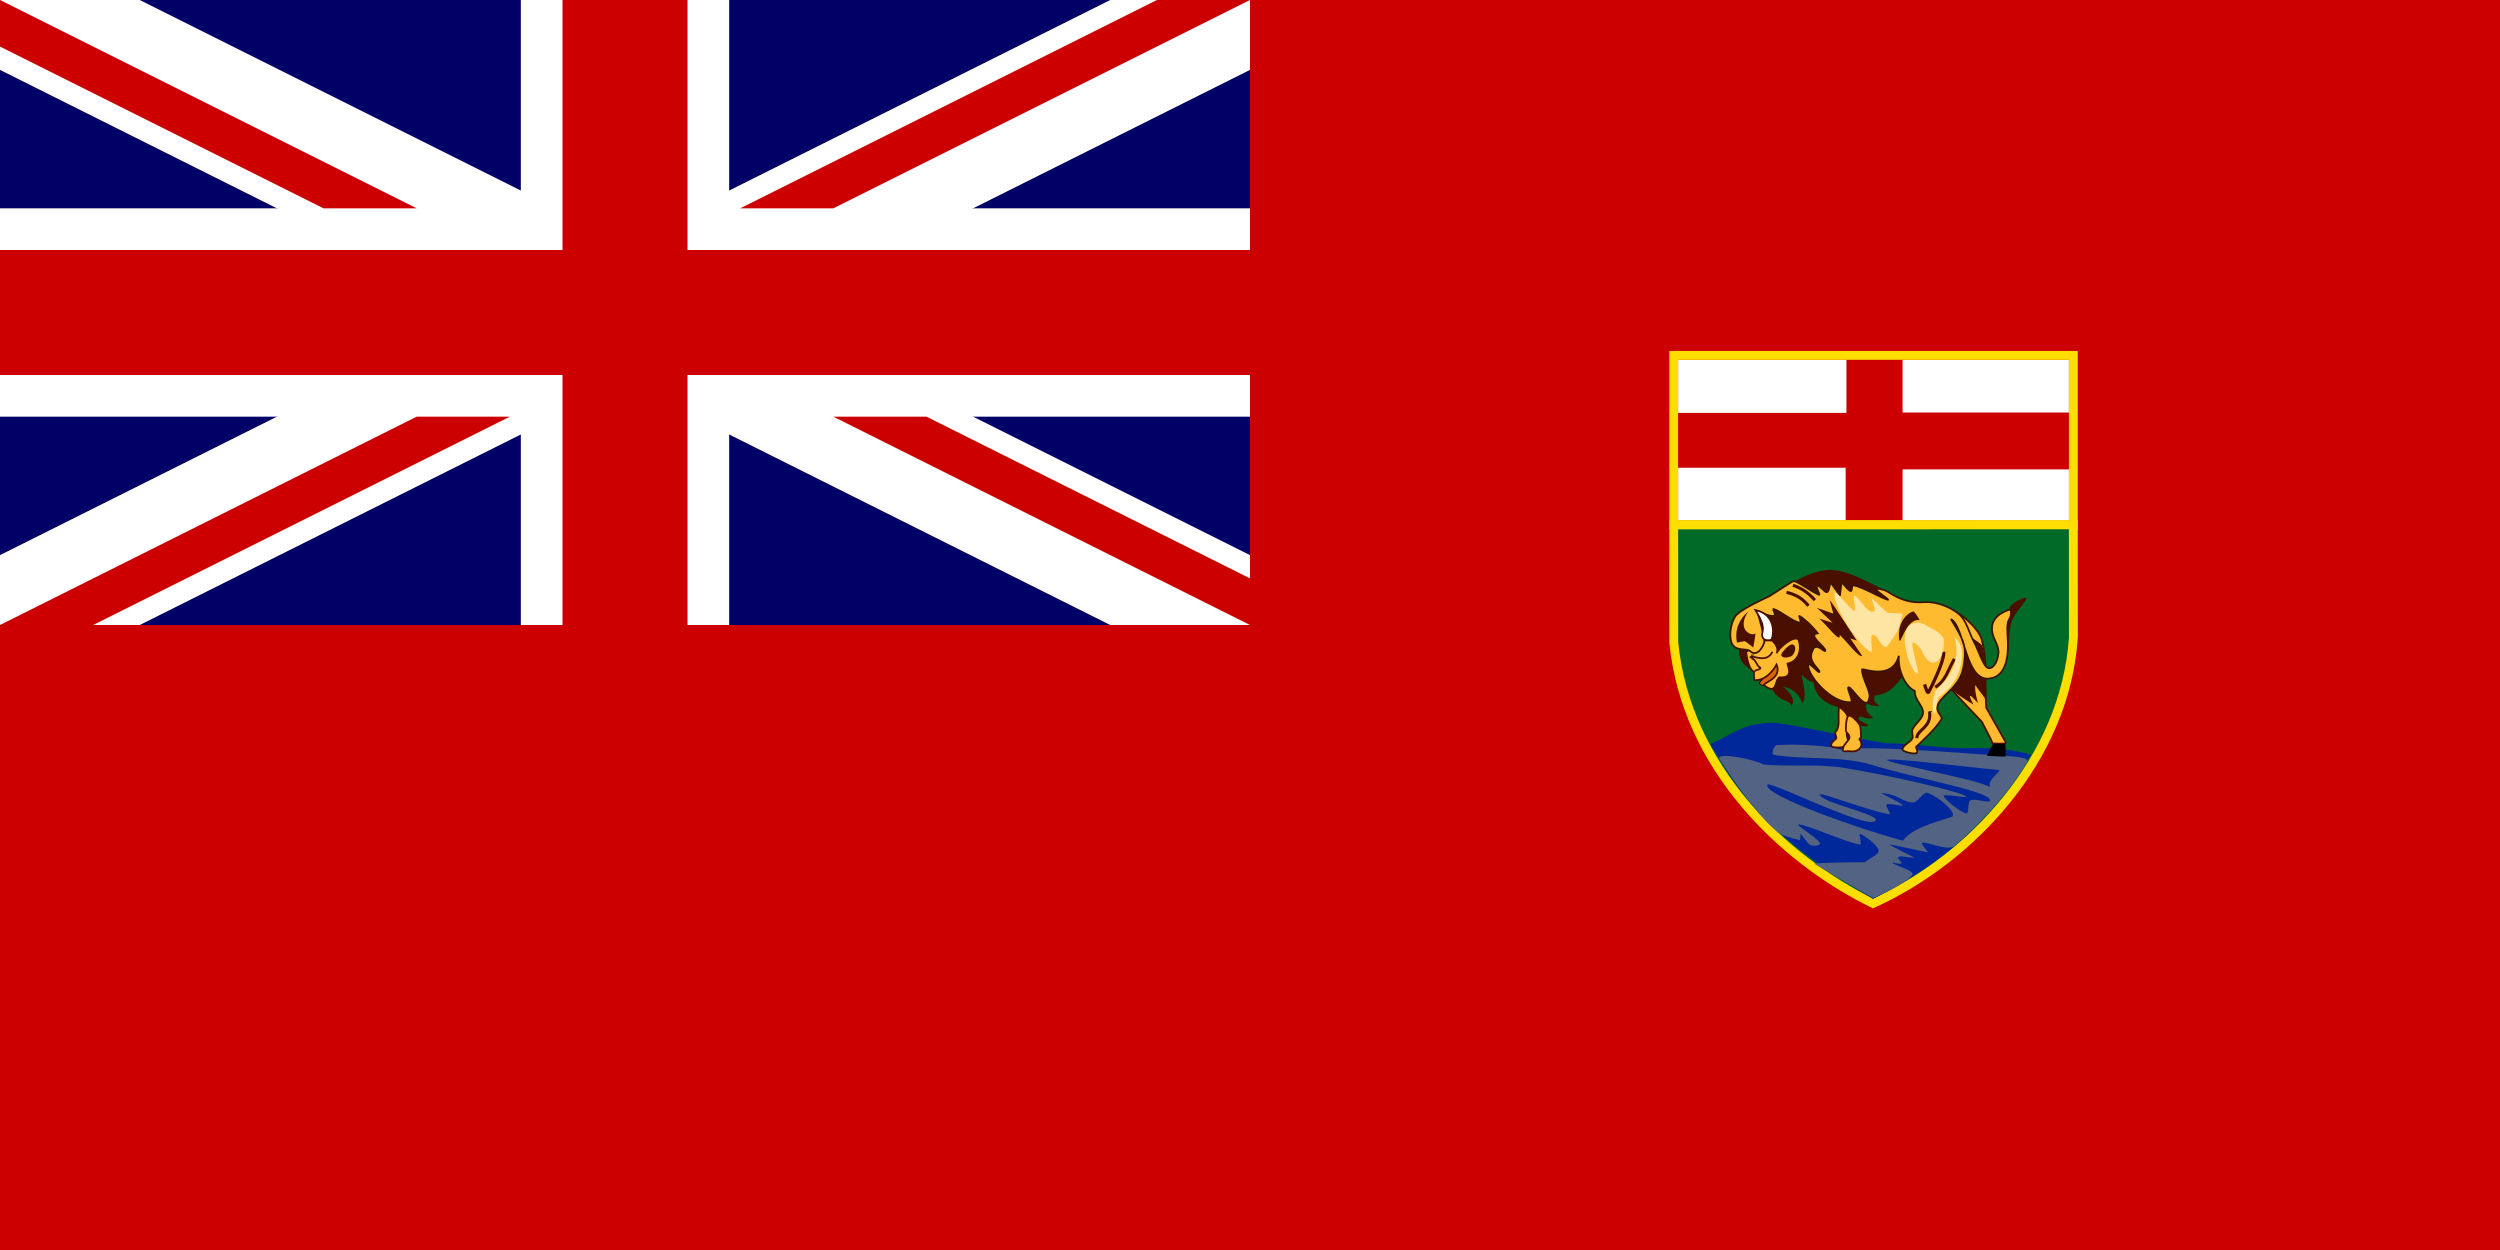 <svg xmlns="http://www.w3.org/2000/svg" width="1000" height="500" version="1"><defs><linearGradient id="a"><stop offset="0"/><stop offset="1" stop-color="#fff"/></linearGradient></defs><path font-size="12" fill="#c00" fill-rule="evenodd" stroke-width="1pt" d="M0 0h1000v500H0z"/><g fill-rule="evenodd"><path d="M669.485 209.941l159.844-.03.03 45.08c-3.253 48.875-41.151 88.687-80.14 106.405-35.606-17.37-74.807-54.403-79.704-104.423l-.03-47.032z" fill="#016a28" stroke="#fedd00" stroke-width="3.543"/><path d="M803.27 261.293c.116.742.098-8.796 1.415-12.747 1.138-3.413 6.114-8.297 5.948-9.346-.118-.745-6.054 1.736-6.797 3.965-1.712 5.135-.733 17.076-.567 18.128z" fill="#4a0f00" stroke-width=".709"/><path d="M780.893 276.02c-.005.276 11.897 12.747 11.897 12.747 1.51 3.115 3.136 5.774 4.261 8.561.453.136 5.369.219 5.369-.064 0-.283-7.93-14.163-7.93-14.163-.662-9.253.665-19.38-1.983-27.757-1.412-4.463-10.787-12.638-12.027-10.43-2.632 4.684.597 20.902.413 31.107z" fill="#febb30" stroke="#4a0f00" stroke-width=".709"/><path font-size="12" fill="#fff" stroke-width="1pt" d="M761.018 143.917h66.54v21.087h-66.54zM671.24 143.916h67.335v21.245H671.24zM671.242 187.095h67.02v21.009h-67.02zM761.018 187.76h66.557v20.379h-66.557z"/><path font-size="12" fill="none" stroke="#fedd00" stroke-width="3.537" d="M669.47 142.148h159.864v67.725H669.47z"/><path d="M708.021 289.095c5.805-.267 28.432 5.354 46.333 8.187 10.558-.067 23.447 2.398 34.617 1.937 8.124-.145 15.902.458 23.464 2.639-18.355 28.306-33.601 42.341-63.216 57.715-42.896-25.18-53.977-42.946-65.123-61.982 7.801-3.005 11.446-7.895 23.925-8.496z" fill="#01289a" stroke-width="3.543"/><path d="M754.827 304.002c.487-1.161 32.874 2.963 44.526 3.97 2.022.265-4.38 3.286-3.386 6.835-4.59-2.951-41.609-9.687-41.14-10.805zm-47.908 9.894c-1.577 4.244 37.363 17.947 54.288 22.392 3.62-5.33 14.686-7.832 19.845-9.683 1.265-2.444-6.442-8.219-9.945-9.45-1.825-.643-3.863 3.875-6.04 3.828-4.106-.091-5.803-3.42-12.548-3.723-.602-.028 8.06 3.827 8.541 4.87.301.652-5.351-1.039-6.452-.309-.683.453 2.183 4.022 1.099 3.857-7.799-1.186-27.728-8.961-27.747-7.909.203 3.412 24.402 7.92 22.245 10.578-3.337 3.71-42.612-16.376-43.286-14.451zm36.973 23.954c-7.047-1.453-20.875-7.953-24.475-8.071-1.694-.057 7.326 5.084 8.592 7.55.383.745-2.674 1.267-3.645.781-1.633-.816-2.777-3.124-4.166-4.686 0 0 0 2.603-.26 2.603s-4.687-1.041-7.811-2.343c-8.94-6.683-19.02-22-24.476-30.203-.707-2.906 14.873.51 17.705 2.343 10.621.946 21.518-.355 32.027 1.301 16.482 2.598 45.053 9.092 48.69 11.198 2.336 1.418-8.631-.982-8.593-.001.05 1.275 7.094 6.976 9.114 7.03 1.191.032.214-4.42 1.561-5.207 1.777-1.036 8.73 1.668 7.812-.261-1.528-3.759-29.148-8.349-47.648-14.06-11.069-3.466-28.779-1.964-38.797-3.906-1.178-.228.062-3.823 1.302-3.905 7.873-.525 23.592.363 26.038 2.082 6.667-2.327 44.19.953 66.135 2.344 2.704.17 8.955.505 7.812 2.343-7.19 12.656-20.1 25.785-28.902 33.588-2.827 2.179-10.746-1.625-13.02-1.3-.764.108 1.563 2.863 2.344 3.904 0 0-15.362-3.385-15.362-3.124 0 .26 9.895 5.207 9.895 5.207-1.91.174-5.53-.951-6.51-.26-.496.35 1.649 2.257 1.302 2.604-.434.434-4.06-.675-3.645-.26 1.06 1.06 8.95 3.133 8.072 4.687-1.725 3.047-12.934 8.158-15.623 9.373-2.056-.85-23.955-13.8-23.694-13.8 7.29-.521 20.31-.521 20.31-.521 1.822-1.563 5.74-3.103 5.467-4.687-.378-2.191-5.662-6.094-7.42-6.64-.76-.235 1.025 4.536-.131 4.297z" fill="#536383" stroke-width="1pt"/><path d="M695.652 259.932c-.007 5.682 3.076 6.426 4.497 7.877 2.918 2.976 6.72 4.485 8.853 8.071 3.007 5.36 6.752 3.647 7.552 6.51 1.165-1.543.975-4.126-3.125-7.55 3.253-.187 7.453 4.305 7.29 6.508 2.386-1.963.388-7.956 0-11.196-.14-1.074 2.068 2.668 4.687 2.605.589 5.94 5.172 9.093 10.414 10.154 2.673 4.292 9.573 9.077 11.457 7.29.652-.437-4.78-1.808-3.795-3.238 1.258-1.193 2.962 1.383 5.807.062-3.22-2.015-2.86-3.81-2.793-6.197 1.138 1.707 4.837 1.787 5.468 1.302-1.889-.516-2.634-2.168-2.083-3.906 5.468-.491 7.994-3.576 11.196-7.55 1.856.264 18.18 3.054 19.127 4.493.518 1.387 8.317 6.163 9.112 6.627-.296-.92-1.64-3.061-1.24-3.372.382-.297 1.56 1.42 3.186 2.742-1.043-2.843-1.512-6.944-.975-7.106.39 1.239 2.675 3.503 3.834 5.605 0-4.304.475-16.968-1.221-21.284-.745-2.401-28.09-16.823-42.759-24.158-5.987-2.993-11.482-5.883-17.705-6.25-4.791-.022-9.778 1.985-13.8 4.167a151.984 151.984 0 0 0-17.966 11.456c-2.059 1.526-4.817 3.365-5.473 5.662-.906 3.17-1.263 7.444.455 10.676z" fill="#4a0f00" stroke-width="1pt"/><path d="M704.047 273.75c-1.256-1.29 3.897-3.372 6.651-8.812 4.423 5.258-4.536 10.73-6.651 8.813z" fill="#dc6207" stroke="#000" stroke-width=".355"/><path d="M698.47 260.726s.567 6.798 3.116 7.93c0 2.55 0 3.4.283 3.4 5.381.283 8.781-6.232 8.781-6.232 2.266 5.57-5.318 7.226-5.098 8.214 5.54 4.393 4.154-2.077 6.23-3.116 6.798.567 2.402-5.88 3.35-5.547 2.113-.167 6.26-3.202 4.298-9.465-1.7-2.062-7.93 3.117-8.78 5.383 1.392-2.894-2.55-5.383-1.7-5.383 1.983.85-2.548-.282-3.398.568l-7.082 4.248z" fill="#febb30" stroke="#4a0f00" stroke-width=".709"/><path d="M717.398 232.48c-.545.034-8.354 5.27-9.542 5.965-2.514 1.203-12.46 5.698-13.917 8.35-1.872 3.12-2.408 8.283-1.059 10.867 1.74 2.96 5.745 1.536 7.156 2.783 2.806 2.61 5.294-1.801 5.7-3.71-.128-3.145-1.917-8.952-2.917-12.458 1.972.679 4.894 2.58 7.025 1.987.608-.06-1.012-2.825-.397-2.65 2.653.752 7.372 4.8 10.204 5.433 1.438.173-.385-2.946.133-2.65 1.956 1.117 5.335 4.26 7.29 6.892-4.473.682 3.47 5.6 3.047 7.024-.285.961-3.945-4.047-5.168.132-2.111 4.383 3.141 7.191 2.783 8.35-.216.697-4.375-4.473-4.507-2.783 0 4.71 9.794 15.554 17.098 14.843 1.292-.057-1.84-5.71-.929-5.964 1.299-.363 7.43 10.721 8.35 4.109.623-2.443-3.097-7.855-2.916-11.266.967-.3 12.158 4.454 14.711-5.434-.521 5.824 2.698 12.5 6.361 14.05-.04 3.971 3.512 5.897 3.314 8.879-.156 2.363-3.258 4.292-4.241 6.626-.43 1.023.407 2.427 0 3.446-.652 1.631-3.9 2.66-3.975 4.506-.034.774 4.363 1.964 5.433 1.457 1.363-.728-.535-2.078.132-2.65 1.615-1.48 8.094-7.494 9.94-10.867.717-1.31-1.685-2.228-1.59-4.772.162-4.16 8.703-7.426 10.337-15.506.649-3.1 1.02-6.754.267-9.807-.882-3.574-5.431-10.224-5.17-10.072 5.52 3.067 5.722 24.273 14.844 23.855 8.166-.38 8.318-10.988 7.82-17.096-.643-8.658 1.81-5.346 1.325-10.603 0 0-7.688 1.59-7.555 7.819.08 3.71 2.386 5.567 2.651 9.145-.395 5.332-2.941 7.004-4.241 6.494-1.969-.771-3.707-6.893-5.567-10.337-2.028-3.758-3.018-8.732-6.096-11.266-3.416-2.811-8.654-4.882-13.386-4.77-6.087.538-10.008-.928-15.242-4.242-1.336-.834-4.675-1.393-4.638-.927.051.638 5.799 4.4 4.904 4.24-2.066-.37-9.57-4.853-13.784-5.83-.735-.171-.525 2.519-1.06 2.385-1.055-.264-2.474-2.386-3.71-3.578 0 0-.664 5.699-.664 5.434 0-.266-3.71-5.302-3.71-5.302-.486 1.28-.614 3.637-1.458 3.843-.967.236-3.014-2.933-3.976-2.518-.738.394 1.541 3.767.796 3.578-2.514-.866-8.615-5.54-10.206-5.433z" fill="#febb30" stroke="#3a1400" stroke-width=".709"/><path d="M735.555 283.108c-.405 4.473.575 7.636-1.325 9.674-.607.7.841 2.185.133 2.784-1.231.93-4.029 3.55.927 3.446 4.72-.102 4.027-2.762 3.578-4.109-.65-2.086.84-5.967.133-8.482-.398-1.417-3.365-4.18-3.446-3.313z" fill="#febb30" stroke="#4a0f00" stroke-width=".709"/><path d="M743.772 289.868c.781 1.371.442 3.357.662 5.035 0 0-.662.53-.662.795 0 .266.531.266.796 1.856.174 1.928-2.124 3.452-4.64 2.916-.928-.15-2.783.517-2.783-.53 0-2.253 2.732-3.721 2.65-5.037-.114-1.672-1.457-1.457-1.457-3.047 0-1.961.216-5.203 1.192-5.567.923-.342 3.39 2.08 4.242 3.579z" fill="#febb30" stroke="#4a0f00" stroke-width=".709"/><path d="M731.892 240.05c.851.849 10.764 16.143 10.764 16.143l-2.549-.85 4.815 7.082c-1.605.567-6.043-5.665-9.063-8.497.66 4.06-5.477-4.344-8.215-6.515l5.381 1.7-6.23-5.948 6.514 2.266-1.417-5.382zM759.65 255.627c-.85-7.364 3.966-10.763 5.665-11.046.56-.08 2.55 3.399 2.55 3.399-5.855-.567-7.77 11.361-8.215 7.647z" fill="#4a0f00" stroke-width=".709"/><path d="M699.32 244.58c-3.615 3.048-5.571 7.271-4.532 12.464 0 0 2.832-.566 3.116-.566.283 0 3.398 2.549 3.398 2.549s1.07-5.842.85-5.666c-1.416 1.416-7.813-1.442-2.832-8.78z" fill="#4a0f00" stroke-width="1.24"/><path d="M714.615 236.934c4.91 1.227 6.703 3.02 8.78 5.381" fill="none" stroke="#480f00" stroke-width="1.24"/><path d="M717.164 234.101c3.87 1.322 6.326 3.21 8.78 5.948" fill="none" stroke="#4a0f00" stroke-width="1.24"/><path d="M777.494 260.726c.284 3.635-4.868 13.887-5.983 16.038-.455.761-.955-.555-1.664-3.01" fill="none" stroke="#4a0f00" stroke-width="1.334"/><path d="M781.743 263.558c-2.832 4.91-3.399 8.686-7.647 11.33" fill="none" stroke="#4a0f00" stroke-width="1.24"/><path d="M772.113 284.517v.284" fill="none" stroke="#000" stroke-width="1.334"/><path d="M766.732 295.281c0-3.493 5.947-4.155 5.098-10.48" fill="none" stroke="#4a0f00" stroke-width="1.24"/><path d="M733.876 237.217c-1.265 3.953 9.062 20.96 14.445 23.51 1.294.575-.846-6.753.85-6.8 2.001-.065 3.965 6.515 5.664 4.532 1.723-1.722 3.399-5.098 3.965-5.664.567-.567 2.266-7.364 2.266-7.364s-5.665-.284-5.948-.284c-.283 0-6.514-5.947-6.514-5.947.378 1.794 1.807 4.94 1.133 5.38-2.6 1.517-6.268-6.17-7.93-6.23-.981-.035.948 6.083 0 5.948-1.696-.242-7.536-8.672-7.931-7.081zM763.333 250.529c-3.576 4.827.438 16.384 3.115 18.694 2.694 2.852-3.4-13.794-.85-12.179 3.678 2.225 2.774 3.9 4.816 6.231 3.486 4.62 7.625-.28 7.08-7.365-.275-3.435-11.021-7.479-10.762-7.364 2.832 1.133-1.449-.267-3.4 1.983z" fill="#fee5a3" stroke-width=".709"/><path d="M708.667 255.627c.784-1.697 1.862-9.746-6.515-11.613 5.545 8.853 1.433 8.33 3.117 11.33.488.87 3.049 1.04 3.398.283z" fill="#feffff" stroke="#4a0f00" stroke-width=".709"/><path d="M701.02 262.142v-.283" fill="none" stroke="#000" stroke-width="1.334"/><path d="M708.95 260.726c-1.699 3.399-4.815 2.832-8.497 1.7" fill="none" stroke="#4a0f00" stroke-width=".709"/><path d="M700.736 263.275h.283" fill="none" stroke="#000" stroke-width="1.334"/><path d="M702.152 268.657c-.566-.803 2.55-.755 1.983-1.558-1.7-.803-1.416-3.305-4.249-4.39" fill="none" stroke="#4a0f00" stroke-width=".709"/><path d="M797.298 297.545l4.838.002s.284 5.098 0 5.098c-.283 0-7.364-.283-7.364-.283s2.243-4.817 2.526-4.817z" stroke-width=".709"/><path d="M781.877 254.954c5.303 3.77 3.544 17.274-6.128 23.686-1.373 1.028-1.295 7.067-1.885 6.835-.787-.262-1.397-4.41.353-9.191 4.61-4.41 10.322-10.244 7.66-21.33z" fill="#fee5a3" stroke-width=".709"/><path d="M712.528 262.111c-.296-.834 3.35-4.904 4.655-4.323 1.837.891.516 3.788-.332 4.49-.76.627-3.95 1.357-4.323-.167z" fill="#490f00" stroke-width="1pt"/></g><path fill="none" d="M0 0h1000v500H0z"/><path fill="#006" fill-rule="evenodd" stroke-width=".25" stroke-linejoin="round" d="M0 0h500v250H0z"/><g font-size="12" stroke-width="1pt"><path d="M0 0v27.95L444.099 250H500v-27.95L55.902 0H0zm500 0v27.95L55.902 250H0v-27.952L444.099 0H500z" fill="#fff"/><path d="M208.333 0v250h83.334V0h-83.334zM0 83.333v83.334h500V83.333H0z" fill="#fff"/><path d="M0 100v50h500v-50H0zM225 0v250h50V0h-50zM0 250l166.667-83.333h37.267L37.268 250H0zM0 0l166.667 83.333h-37.268L0 18.633V0zm296.066 83.333L462.733 0H500L333.334 83.333h-37.268zM500 250l-166.666-83.333H370.6l129.4 64.699V250z" fill="#c00"/></g></svg>